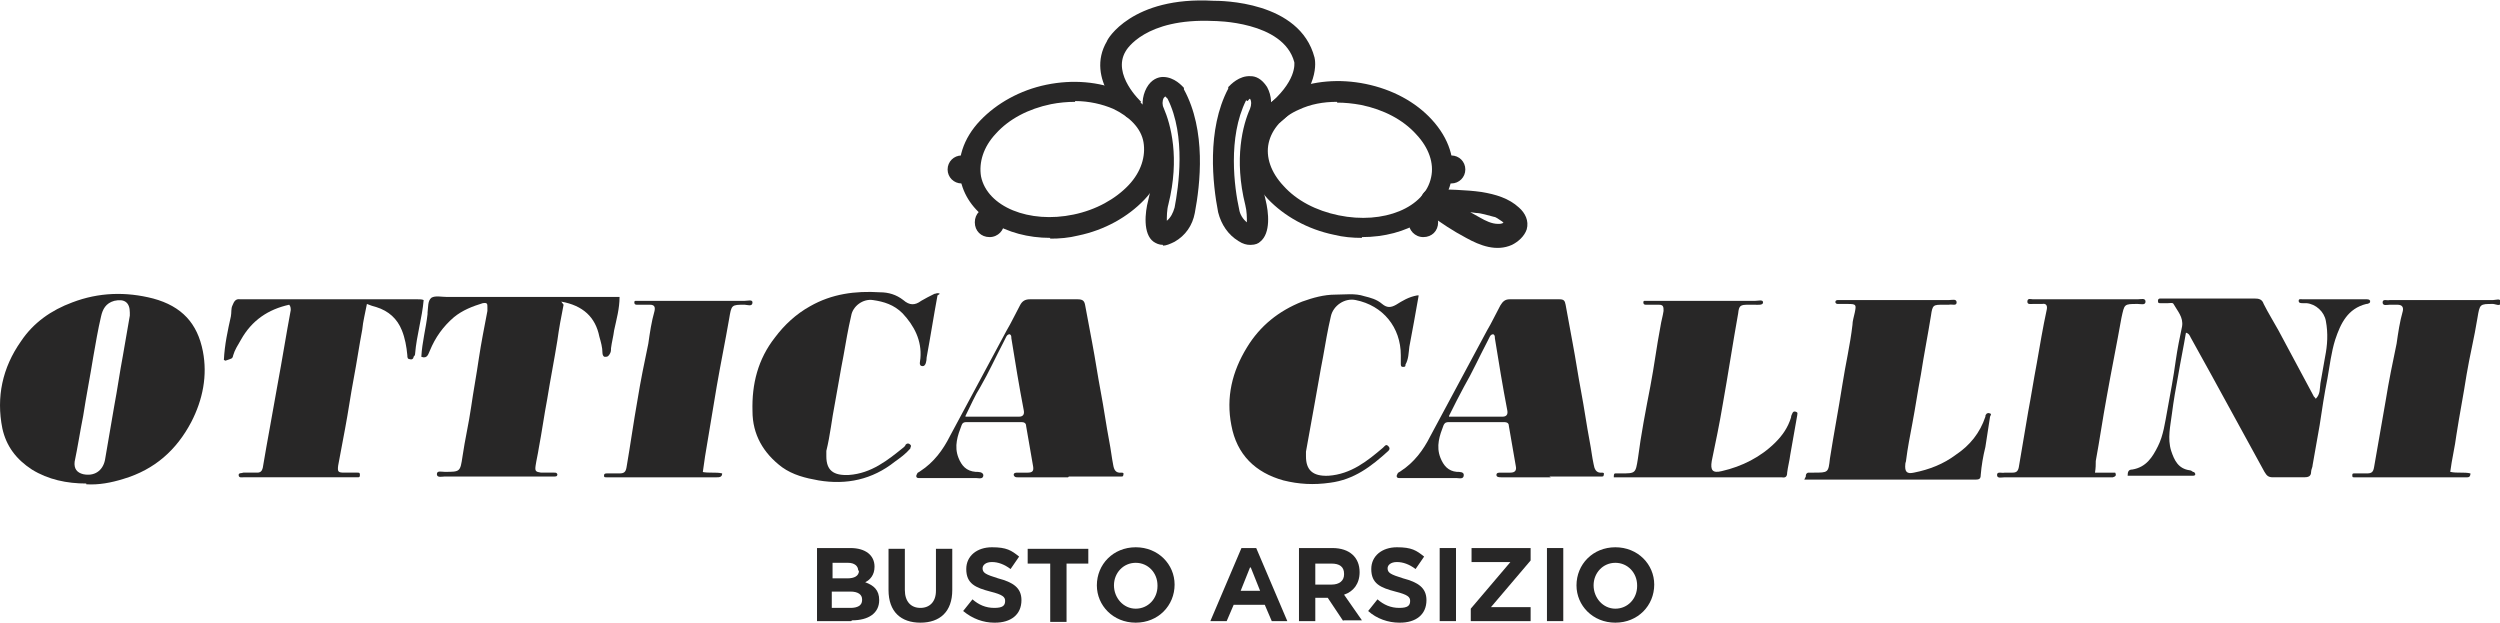 <svg viewBox="0 0 321.6 80.1" data-name="Livello 2" id="Livello_2" xmlns="http://www.w3.org/2000/svg"><defs><style>      .cls-1 {        fill: #282727;        stroke-width: 0px;      }    </style></defs><g data-name="Livello 1-2" id="Livello_1-2"><g><path d="M11.1,62.2c-2.5,0-4.9-.5-7-1.8-2-1.3-3.3-3-3.8-5.3-.8-4,0-7.8,2.4-11.2,1.6-2.4,3.9-4,6.6-5,3.4-1.3,6.9-1.4,10.4-.5,3.7,1,5.7,3.2,6.4,6.8.6,3.1,0,6.2-1.5,9.1-1.9,3.6-4.7,6.1-8.7,7.3-1.6.5-3.2.8-4.8.7h0ZM16.7,40.6s0,0,0,0v-.4c0-1.3-.7-1.8-2-1.5-1.1.3-1.5,1.1-1.7,2-.4,1.7-.7,3.5-1,5.2-.4,2.5-.9,5-1.3,7.6-.4,2-.7,4-1.1,5.9-.1.9.3,1.4,1.1,1.6,1.4.3,2.5-.4,2.8-1.8.4-2.3.8-4.7,1.2-7,.4-2.1.7-4.3,1.1-6.4.3-1.8.6-3.5.9-5.2Z" class="cls-1"></path><path d="M281.2,42.8c-.3,1.8-.7,3.7-1,5.5-.3,1.6-.6,3.3-.8,4.9-.2,1.6-.6,3.2-.1,4.8.4,1.2.9,2.3,2.4,2.5.1,0,.3.1.4.2.2,0,.3.2.3.3,0,.2-.2.2-.4.2s-.2,0-.2,0h-8.1c0-.5.1-.8.6-.8,1.8-.3,2.6-1.6,3.3-3,.7-1.4.9-3,1.2-4.6.4-2.2.8-4.3,1.1-6.5.2-1.4.5-2.9.8-4.3.2-1.2-.6-2-1.1-2.9-.1-.2-.4-.1-.7-.1s-.6,0-1,0c-.2,0-.3,0-.3-.3,0-.2.1-.3.3-.3.2,0,.4,0,.6,0,3.8,0,7.7,0,11.5,0,.6,0,1,.1,1.2.7.6,1.2,1.3,2.3,1.9,3.4,1.5,2.8,3,5.6,4.5,8.4,0,.1.2.2.3.4.6-.6.5-1.3.6-2,.2-1.1.4-2.3.6-3.4.3-1.5.4-3,.1-4.6-.2-1.2-1.3-2.2-2.5-2.3-.2,0-.3,0-.5,0-.2,0-.5,0-.5-.3,0-.3.3-.2.5-.2h8.2c.2,0,.4,0,.5.2,0,.3-.1.3-.4.4,0,0,0,0-.1,0-2.4.6-3.3,2.5-4,4.6-.5,1.6-.7,3.3-1,5-.4,2-.7,4-1,6-.3,1.7-.6,3.4-.9,5.1,0,.3-.2.6-.2.9,0,.6-.4.7-.9.7-1.3,0-2.6,0-4,0-.6,0-.8-.2-1.1-.7-2.3-4.2-4.6-8.4-6.9-12.6-.9-1.6-1.7-3.1-2.6-4.7-.1-.2-.2-.5-.6-.6h0Z" class="cls-1"></path><path d="M28.8,46.3c.1-2,.5-3.8.9-5.6.1-.5,0-1,.2-1.4.2-.5.4-.9,1-.8,0,0,.2,0,.2,0h22.6c.3,0,.6,0,.8.1-.2,2.3-.9,4.5-1.1,6.9,0,.2-.1.3-.2.4,0,.3-.3.4-.5.3-.3,0-.3-.3-.3-.5-.1-1.1-.3-2.2-.7-3.2-.6-1.5-1.7-2.5-3.3-3-.4-.1-.7-.2-1.2-.4-.2,1.1-.5,2.2-.6,3.3-.4,2.1-.7,4.2-1.1,6.3-.4,2.1-.7,4.3-1.1,6.4-.3,1.6-.6,3.2-.9,4.8-.1.8,0,.9.8.9.6,0,1.1,0,1.7,0,.2,0,.3,0,.3.3s-.1.3-.3.3c-.2,0-.5,0-.7,0h-13.6c-.1,0-.2,0-.4,0-.2,0-.6.1-.6-.3,0-.3.4-.2.6-.3.6,0,1.2,0,1.8,0,.4,0,.6-.2.7-.6.6-3.6,1.3-7.2,1.9-10.7.6-3.2,1.1-6.4,1.7-9.6,0-.2,0-.5-.2-.7-2.7.6-4.8,2-6.2,4.5-.4.7-.8,1.3-1,2-.1.5-.2.4-1,.7h0Z" class="cls-1"></path><path d="M72.5,39.2c-.3,1.5-.6,3.1-.8,4.6-.4,2.5-.9,5-1.3,7.5-.4,2.1-.7,4.3-1.1,6.4-.1.7-.3,1.5-.4,2.2-.1.7,0,.8.7.9.6,0,1.1,0,1.7,0,.2,0,.3,0,.4.2,0,.3-.2.3-.4.3-.2,0-.5,0-.7,0-4.5,0-9,0-13.4,0-.3,0-1,.2-1-.3,0-.5.6-.3,1-.3,2,0,2,0,2.3-2,.3-2.1.8-4.2,1.1-6.3s.7-4.2,1-6.3c.3-2,.7-4,1.1-6.1,0-.2,0-.3,0-.5,0-.4,0-.6-.6-.5-1.3.4-2.6.9-3.7,1.8-1.4,1.2-2.4,2.6-3.1,4.3-.2.4-.3,1.1-1.1.8.1-1.9.6-3.7.8-5.5,0,0,0-.1,0-.2.1-.7,0-1.5.5-1.9.5-.3,1.3-.1,2-.1h22.2c0,1.5-.4,2.9-.7,4.3-.1.8-.3,1.5-.4,2.3,0,.3,0,.5-.2.8s-.3.3-.6.3c-.2,0-.3-.3-.3-.5,0-.7-.2-1.4-.4-2.1-.5-2.5-2.1-4-4.9-4.5h0Z" class="cls-1"></path><path d="M199.5,61.4h-6.4c-.2,0-.6,0-.6-.3,0-.3.3-.3.5-.3.4,0,.9,0,1.3,0,.6,0,.8-.3.7-.8-.3-1.8-.6-3.5-.9-5.2,0-.5-.4-.5-.8-.5h-6.8c-.4,0-.6,0-.8.4-.5,1.3-1,2.7-.4,4.2.4,1,1,1.7,2.1,1.8.4,0,.9,0,.9.4,0,.6-.6.4-.9.4-2.3,0-4.6,0-6.8,0-.2,0-.4,0-.6,0-.4,0-.4-.3-.2-.6,0-.1.3-.2.4-.3,1.7-1.1,2.9-2.7,3.8-4.5,2.4-4.5,4.9-9.1,7.3-13.6.6-1,1.1-2.1,1.7-3.2.3-.5.6-.8,1.2-.8,2.1,0,4.2,0,6.4,0,.6,0,.7.2.8.7.3,1.6.6,3.3.9,4.9.4,2.1.7,4.2,1.1,6.3.4,2.1.7,4.3,1.1,6.4.2,1,.3,2,.5,2.9.1.6.3,1.2,1.1,1.1.2,0,.3.1.2.3,0,.2-.1.2-.3.2-.3,0-.6,0-.8,0h-5.9,0ZM186.4,53.6h6.9c.5,0,.7-.3.6-.8-.6-3.1-1.1-6.2-1.6-9.3,0-.2,0-.4-.2-.5-.3,0-.4.2-.5.4-.1.2-.2.4-.3.6-1,1.9-1.9,3.9-3,5.8-.6,1.1-1.2,2.3-1.9,3.7h0Z" class="cls-1"></path><path d="M137.4,61.4h-6.5c-.2,0-.4,0-.5-.3,0-.3.3-.3.5-.3.4,0,.9,0,1.3,0,.6,0,.8-.2.7-.8-.3-1.8-.6-3.5-.9-5.2,0-.4-.3-.5-.6-.5h-7.1c-.3,0-.5.1-.6.4-.5,1.3-1,2.7-.4,4.2.4,1,1,1.7,2.2,1.8.4,0,.9,0,1,.4,0,.6-.6.4-.9.4-2.3,0-4.6,0-6.8,0-.2,0-.4,0-.6,0-.4,0-.4-.3-.2-.6,0-.1.3-.2.4-.3,1.7-1.1,2.9-2.7,3.8-4.5,2.4-4.5,4.9-9.1,7.3-13.6.6-1,1.1-2.1,1.7-3.2.3-.6.7-.8,1.3-.8,2,0,4.1,0,6.1,0,.7,0,.9.2,1,.8.3,1.6.6,3.2.9,4.8.4,2.1.7,4.2,1.1,6.3.4,2.1.7,4.3,1.1,6.4.2,1,.3,2,.5,3,.1.6.3,1.1,1.1,1,.2,0,.3.1.2.3,0,.2-.1.2-.3.2-.3,0-.6,0-.8,0h-5.9,0ZM124.2,53.6h6.9c.5,0,.7-.3.6-.8-.6-3.1-1.1-6.2-1.6-9.3,0-.2,0-.4-.2-.5-.3,0-.4.2-.5.4-.1.2-.2.4-.3.6-1,1.9-1.9,3.9-3,5.8-.7,1.1-1.2,2.3-1.9,3.7h0Z" class="cls-1"></path><path d="M232.3,61.3c0-.2,0-.4.3-.5.2,0,.5,0,.7,0,1.9,0,1.9,0,2.1-1.8.5-3.2,1.1-6.3,1.6-9.5.4-2.6,1-5.1,1.3-7.7,0-.5.2-1.1.3-1.6.2-1,.2-1.1-.9-1.1-.4,0-.8,0-1.2,0-.2,0-.3,0-.4-.2,0-.3.2-.3.4-.3s.4,0,.6,0c4.5,0,9,0,13.6,0,.4,0,1-.2,1,.3,0,.5-.6.2-1,.3-.2,0-.5,0-.7,0-1.3,0-1.4,0-1.6,1.4-.4,2.5-.9,5-1.3,7.6-.4,2.1-.7,4.2-1.1,6.3-.3,1.6-.6,3.1-.8,4.7,0,.2-.1.3-.1.5-.1,1,.2,1.3,1.1,1.1,2-.4,3.8-1.1,5.4-2.3,1.8-1.2,3.1-2.8,3.8-4.9,0-.1,0-.2.1-.3.1-.2.4-.2.5-.1.2,0,.1.2,0,.4-.2,1.3-.4,2.6-.6,3.9-.3,1.2-.5,2.4-.6,3.6,0,.5-.2.6-.7.6h-21.2c-.3,0-.6,0-.8,0h0Z" class="cls-1"></path><path d="M207.6,61.4c0-.3,0-.5.2-.5.2,0,.5,0,.7,0,1.9,0,1.9,0,2.2-1.9.4-3.1,1-6.2,1.6-9.3.5-2.6.8-5.1,1.3-7.7.1-.7.3-1.3.4-2,0-.5,0-.8-.6-.8-.6,0-1.1,0-1.7,0-.2,0-.3-.1-.3-.3,0-.2.1-.2.2-.2.3,0,.6,0,.8,0h13.4c.4,0,1-.2,1,.2s-.7.3-1.1.3c-.3,0-.6,0-.8,0-1,0-1.2.1-1.3,1.1-.7,3.9-1.3,7.9-2,11.8-.4,2.4-.9,4.8-1.4,7.2-.2,1.2.1,1.6,1.3,1.3,2.6-.6,5-1.8,6.9-3.7.9-.9,1.6-1.9,2-3.2,0-.2.1-.4.2-.6.1-.2.3-.2.5-.1s.1.2.1.4c-.3,1.7-.6,3.4-.9,5.1-.1.8-.3,1.5-.4,2.3,0,.5-.2.7-.7.6h-22.1,0Z" class="cls-1"></path><path d="M120.6,38c-.5,2.7-.9,5.3-1.4,8,0,.4-.1,1.1-.5,1.1-.6,0-.3-.7-.3-1,.2-2.3-.8-4.2-2.3-5.8-1.1-1.1-2.4-1.5-3.8-1.7-1.3-.2-2.6.8-2.8,2-.4,1.7-.7,3.5-1,5.2-.4,2-.7,4-1.1,6.1-.4,2-.6,4.1-1.1,6.1,0,.2,0,.5,0,.7,0,1.8.9,2.5,2.9,2.4,2.9-.2,5-1.9,7.1-3.6,0,0,.2-.2.2-.3.2-.2.4-.2.6,0,.2.2,0,.3,0,.5-.6.7-1.3,1.2-2,1.7-2.9,2.3-6.2,3-9.8,2.4-1.7-.3-3.3-.7-4.7-1.7-2.4-1.8-3.8-4.2-3.8-7.2-.1-3.5.7-6.7,2.9-9.5,1.2-1.6,2.7-3,4.5-4,2.8-1.6,5.8-2,9-1.8,1.1,0,2.1.3,3,1,.8.7,1.5.7,2.3.1.5-.3,1.1-.6,1.7-.9.2,0,.4-.2.7,0h0Z" class="cls-1"></path><path d="M182.5,38c-.4,2.3-.8,4.5-1.2,6.6-.1.8-.1,1.6-.5,2.3,0,.2,0,.3-.3.3s-.3-.2-.3-.4c0-.4,0-.7,0-1.1,0-3.6-2.3-6.4-5.8-7.1-1.4-.3-2.9.7-3.2,2.1-.4,1.7-.7,3.5-1,5.2-.4,2-.7,4-1.1,6.1s-.7,4-1.1,6.1c0,.2,0,.4,0,.6,0,1.7.8,2.6,2.9,2.5,2.9-.2,5-1.9,7-3.6,0,0,.2-.2.2-.2.2-.2.3-.2.5,0,.2.2.2.4,0,.6-2.2,2-4.4,3.7-7.5,4.1-2.1.3-4,.2-6-.3-3.6-1-6-3.3-6.7-7.1-.7-3.6.1-6.9,2-10,1.7-2.8,4.1-4.7,7.1-5.9,1.4-.5,2.8-.9,4.3-.9,1.2,0,2.5-.2,3.7.2.8.2,1.6.4,2.3,1,.6.5,1.1.5,1.8.1.8-.5,1.6-1,2.7-1.2h0Z" class="cls-1"></path><path d="M269.6,60.8h2.5c.2.4,0,.5-.3.6-.2,0-.5,0-.7,0-4.4,0-8.8,0-13.2,0-.4,0-1,.2-1-.3s.6-.2,1-.3c.3,0,.6,0,1,0,.5,0,.7-.2.8-.7.4-2.4.8-4.8,1.2-7.1.4-2.1.7-4.1,1.1-6.2.4-2.3.8-4.7,1.3-7,.1-.5-.1-.8-.6-.7-.4,0-.8,0-1.2,0-.3,0-.7.1-.7-.3,0-.5.5-.3.7-.3,0,0,.2,0,.2,0,4.4,0,8.9,0,13.3,0,.4,0,1-.2,1,.3,0,.5-.6.3-1,.3-1.8,0-1.7,0-2.1,1.8-.6,3.4-1.3,6.8-1.9,10.2-.5,2.7-.9,5.5-1.4,8.2,0,.4,0,.9-.1,1.5h0Z" class="cls-1"></path><path d="M315.2,60.7c.9.2,1.8,0,2.6.2,0,.3-.1.5-.4.5-.2,0-.5,0-.7,0h-13.1c-.3,0-.6,0-.8,0-.1,0-.2,0-.2-.2,0-.2,0-.3.2-.3.6,0,1.1,0,1.7,0s.8-.2.9-.8c.5-2.9,1-5.8,1.5-8.6.4-2.5.9-4.9,1.4-7.3.2-1.4.4-2.8.8-4.2.1-.5-.1-.8-.7-.8-.3,0-.6,0-1,0-.3,0-.9.2-.9-.3,0-.5.6-.2.9-.3h.1c4.4,0,8.8,0,13.2,0,.4,0,1-.3,1,.3s-.7.2-1,.2c-1.7,0-1.7,0-2,1.8-.4,2.5-1,4.9-1.4,7.3-.4,2.6-.9,5.1-1.3,7.7-.2,1.6-.6,3.2-.8,4.8h0Z" class="cls-1"></path><path d="M90.3,60.7c.9.2,1.8,0,2.6.2,0,.5-.4.5-.7.5h-13.4c-.3,0-.6,0-.8,0-.2,0-.3,0-.3-.2,0-.3.2-.3.4-.3.5,0,1,0,1.6,0s.8-.2.9-.8c.5-2.9.9-5.8,1.4-8.6.4-2.5.9-4.9,1.4-7.3.2-1.4.4-2.8.8-4.2.1-.5,0-.8-.6-.8s-1.1,0-1.7,0c-.2,0-.3-.1-.3-.3,0-.2.1-.2.2-.2.3,0,.6,0,.8,0h13.2c.4,0,1-.2,1,.2,0,.6-.7.3-1,.3-1.7,0-1.7,0-2,1.8-.5,2.9-1.1,5.8-1.6,8.7-.5,3-1,6-1.5,9-.1.7-.2,1.4-.3,2.1h0Z" class="cls-1"></path><g><path d="M109.5,79.9h-4.4v-9.4h4.3c1.9,0,3.1.9,3.1,2.4h0c0,1.1-.6,1.7-1.2,2,1.1.4,1.8,1,1.8,2.3h0c0,1.7-1.4,2.6-3.5,2.6h0ZM110.4,73.4c0-.6-.5-1-1.3-1h-2v2h1.9c.9,0,1.5-.3,1.5-1,0,0,0,0,0,0ZM110.9,77.1c0-.6-.5-1-1.5-1h-2.4v2.1h2.4c.9,0,1.5-.3,1.5-1h0s0,0,0,0Z" class="cls-1"></path><path d="M118.4,80.1c-2.5,0-4.1-1.4-4.1-4.2v-5.3h2.1v5.3c0,1.5.8,2.3,2,2.3s2-.8,2-2.2v-5.4h2.1v5.3c0,2.8-1.6,4.2-4.1,4.2h0Z" class="cls-1"></path><path d="M127.9,80.1c-1.4,0-2.8-.5-4-1.5l1.2-1.5c.8.7,1.7,1.1,2.8,1.1s1.4-.3,1.4-.9h0c0-.5-.3-.8-1.9-1.2-1.9-.5-3.1-1-3.1-2.9h0c0-1.7,1.4-2.8,3.3-2.8s2.5.4,3.5,1.2l-1.1,1.6c-.8-.6-1.6-.9-2.4-.9s-1.2.4-1.2.8h0c0,.6.4.8,2,1.3,1.9.5,3,1.2,3,2.8h0c0,1.9-1.4,2.9-3.4,2.9h0Z" class="cls-1"></path><path d="M137.2,72.5v7.5h-2.1v-7.5h-2.9v-1.9h7.8v1.9h-2.9,0Z" class="cls-1"></path><path d="M146.1,80.1c-2.9,0-5-2.2-5-4.8h0c0-2.7,2.1-4.9,5-4.9s5,2.2,5,4.8h0c0,2.7-2.1,4.9-5,4.9ZM148.9,75.3c0-1.6-1.2-2.9-2.8-2.9s-2.8,1.3-2.8,2.9h0c0,1.6,1.2,3,2.8,3s2.8-1.3,2.8-2.9h0Z" class="cls-1"></path><path d="M163.6,79.9l-.9-2.1h-4l-.9,2.1h-2.1l4-9.4h1.9l4,9.4h-2.1,0ZM160.8,73l-1.2,3h2.5l-1.2-3h0Z" class="cls-1"></path><path d="M172.8,79.9l-2-3h-1.6v3h-2.1v-9.4h4.3c2.2,0,3.5,1.2,3.5,3.1h0c0,1.5-.8,2.5-2,2.9l2.3,3.3s-2.4,0-2.4,0ZM172.9,73.8c0-.9-.6-1.3-1.6-1.3h-2.1v2.7h2.1c1,0,1.6-.5,1.6-1.3h0Z" class="cls-1"></path><path d="M180,80.1c-1.4,0-2.9-.5-4-1.5l1.2-1.5c.8.7,1.7,1.1,2.8,1.1s1.4-.3,1.4-.9h0c0-.5-.3-.8-1.9-1.2-1.9-.5-3.1-1-3.1-2.9h0c0-1.7,1.4-2.8,3.3-2.8s2.5.4,3.5,1.2l-1.1,1.6c-.8-.6-1.6-.9-2.4-.9s-1.2.4-1.2.8h0c0,.6.4.8,2,1.3,1.9.5,3,1.2,3,2.8h0c0,1.9-1.4,2.9-3.4,2.9h0Z" class="cls-1"></path><path d="M185.2,79.9v-9.4h2.1v9.4h-2.1Z" class="cls-1"></path><path d="M189.2,79.9v-1.6l5.1-6h-5v-1.8h7.6v1.6l-5.1,6h5.1v1.8h-7.8Z" class="cls-1"></path><path d="M199,79.9v-9.4h2.1v9.4h-2.1Z" class="cls-1"></path><path d="M207.8,80.1c-2.9,0-5-2.2-5-4.8h0c0-2.7,2.1-4.9,5-4.9s5,2.2,5,4.8h0c0,2.7-2.1,4.9-5,4.9ZM210.6,75.3c0-1.6-1.2-2.9-2.8-2.9s-2.8,1.3-2.8,2.9h0c0,1.6,1.2,3,2.8,3s2.8-1.3,2.8-2.9h0Z" class="cls-1"></path></g></g><g><path d="M135.1,30.6c-5.7,0-10.5-2.9-11.5-7.3-.6-2.7.3-5.5,2.5-7.8,2.1-2.2,5.1-3.9,8.5-4.6s6.8-.4,9.6.8c3,1.3,4.9,3.5,5.5,6.2.6,2.7-.3,5.5-2.5,7.8-2.1,2.2-5.1,3.9-8.5,4.6-1.2.3-2.4.4-3.6.4M138.3,13.1c-1,0-2.1.1-3.1.3-2.9.6-5.4,1.9-7.1,3.8-1.6,1.7-2.2,3.7-1.9,5.5.8,3.9,6.2,6.1,11.9,4.9,2.9-.6,5.4-2,7.1-3.8,1.6-1.7,2.2-3.7,1.9-5.5s-1.8-3.3-3.9-4.3c-1.4-.6-3.1-1-4.9-1" class="cls-1"></path><path d="M125.5,21.8c0,1-.8,1.8-1.8,1.8s-1.8-.8-1.8-1.8.8-1.8,1.8-1.8,1.8.8,1.8,1.8" class="cls-1"></path><path d="M129.2,28.6c0,1-.8,1.9-1.9,1.9s-1.9-.8-1.9-1.9.8-1.9,1.9-1.9,1.9.8,1.9,1.9" class="cls-1"></path><path d="M149.6,31.5c-.5,0-.9-.2-1.2-.4-1.4-1-1.1-3.8-.7-5.3,1.4-5.5.1-9.4-.4-10.8-.5-1.2-.4-2.6.2-3.7.6-1.1,1.5-1.4,2.1-1.4,1.5,0,2.5,1.2,2.7,1.4v.2c2.9,5.3,2.1,12.2,1.4,15.9-.3,1.6-1.2,2.9-2.6,3.7-.6.3-1.1.5-1.5.5M149.7,12.6s0,0,0,0c-.2.4-.2.9,0,1.3.9,2.1,2.1,6.4.6,12.4-.2.7-.2,1.6-.2,2.1.5-.4.8-1,1-1.7.5-2.6,1.5-9.2-.9-14-.1-.1-.2-.2-.3-.3" class="cls-1"></path><path d="M175.2,30.6c-1.2,0-2.4-.1-3.6-.4-3.4-.7-6.4-2.4-8.5-4.6-2.2-2.4-3.1-5.2-2.5-7.8s2.5-4.9,5.5-6.2c2.8-1.2,6.2-1.5,9.6-.8,3.4.7,6.4,2.3,8.5,4.6,2.2,2.4,3.1,5.2,2.5,7.8-.9,4.4-5.7,7.3-11.5,7.3M172,13.1c-1.8,0-3.4.3-4.9,1-2.1.9-3.5,2.5-3.9,4.3s.3,3.8,1.9,5.5c1.7,1.9,4.2,3.2,7.1,3.8,5.8,1.2,11.1-1,11.9-4.9.4-1.8-.3-3.8-1.9-5.5-1.7-1.9-4.2-3.2-7.1-3.8-1.1-.2-2.1-.3-3.1-.3" class="cls-1"></path><path d="M184.9,21.8c0,1,.8,1.8,1.8,1.8s1.8-.8,1.8-1.8-.8-1.8-1.8-1.8-1.8.8-1.8,1.8" class="cls-1"></path><path d="M181.2,28.6c0,1,.8,1.9,1.9,1.9s1.9-.8,1.9-1.9-.8-1.9-1.9-1.9-1.9.8-1.9,1.9" class="cls-1"></path><path d="M160.8,31.5c-.4,0-.9-.1-1.5-.5-1.3-.8-2.2-2.1-2.6-3.7-.7-3.6-1.5-10.6,1.3-15.9v-.2c.3-.3,1.4-1.5,2.9-1.4.6,0,1.4.3,2.1,1.4.6,1.1.7,2.5.2,3.7-.6,1.4-1.8,5.3-.4,10.8.4,1.6.7,4.3-.7,5.4-.2.2-.6.4-1.2.4M160.3,12.9c-2.4,4.8-1.5,11.3-.9,14,.1.7.5,1.3,1,1.7,0-.6,0-1.4-.2-2.2-1.5-6-.3-10.4.6-12.4.2-.5.2-1,0-1.3,0,0,0,0,0,0-.1,0-.2.2-.3.3" class="cls-1"></path><path d="M164.6,15.8l-1.7-2.1c4-3.2,3.6-5.6,3.6-5.7-1.4-5.3-10.3-5.3-10.4-5.3h0c-8.8-.4-11.2,3.7-11.3,3.9-1.8,3,2,6.5,2,6.5l-1.8,2c-.2-.2-5.5-4.9-2.6-9.8,0-.2,3.2-5.8,13.7-5.2.9,0,11.1,0,13,7.3.1.4.8,4.1-4.5,8.4" class="cls-1"></path><path d="M183.9,27.6c1.5,1.1,3,2.1,4.7,3,1.8,1,3.9,1.8,5.9.9.8-.4,1.6-1.1,1.9-2,.3-1.1-.2-2.1-1-2.8-1.3-1.2-3-1.7-4.8-2-2.1-.3-4.3-.3-6.4-.4-.8,0-1.4.7-1.4,1.4s.7,1.4,1.4,1.4c1.9,0,3.8,0,5.7.3.6,0,1.5.3,2.3.5.2,0,.6.3.9.5.2.1.2.2.4.3.4.4,0,0,.1,0,0,0,0-.1,0-.2,0,.2,0,.2,0,0,.2-.2-.3.2-.1.1-.3.2-.5.2-.8.2-.8,0-1.6-.4-2.3-.8-1.7-.9-3.4-2-4.9-3.1-.6-.5-1.6,0-2,.5-.4.7-.1,1.5.5,2" class="cls-1"></path></g></g></svg>